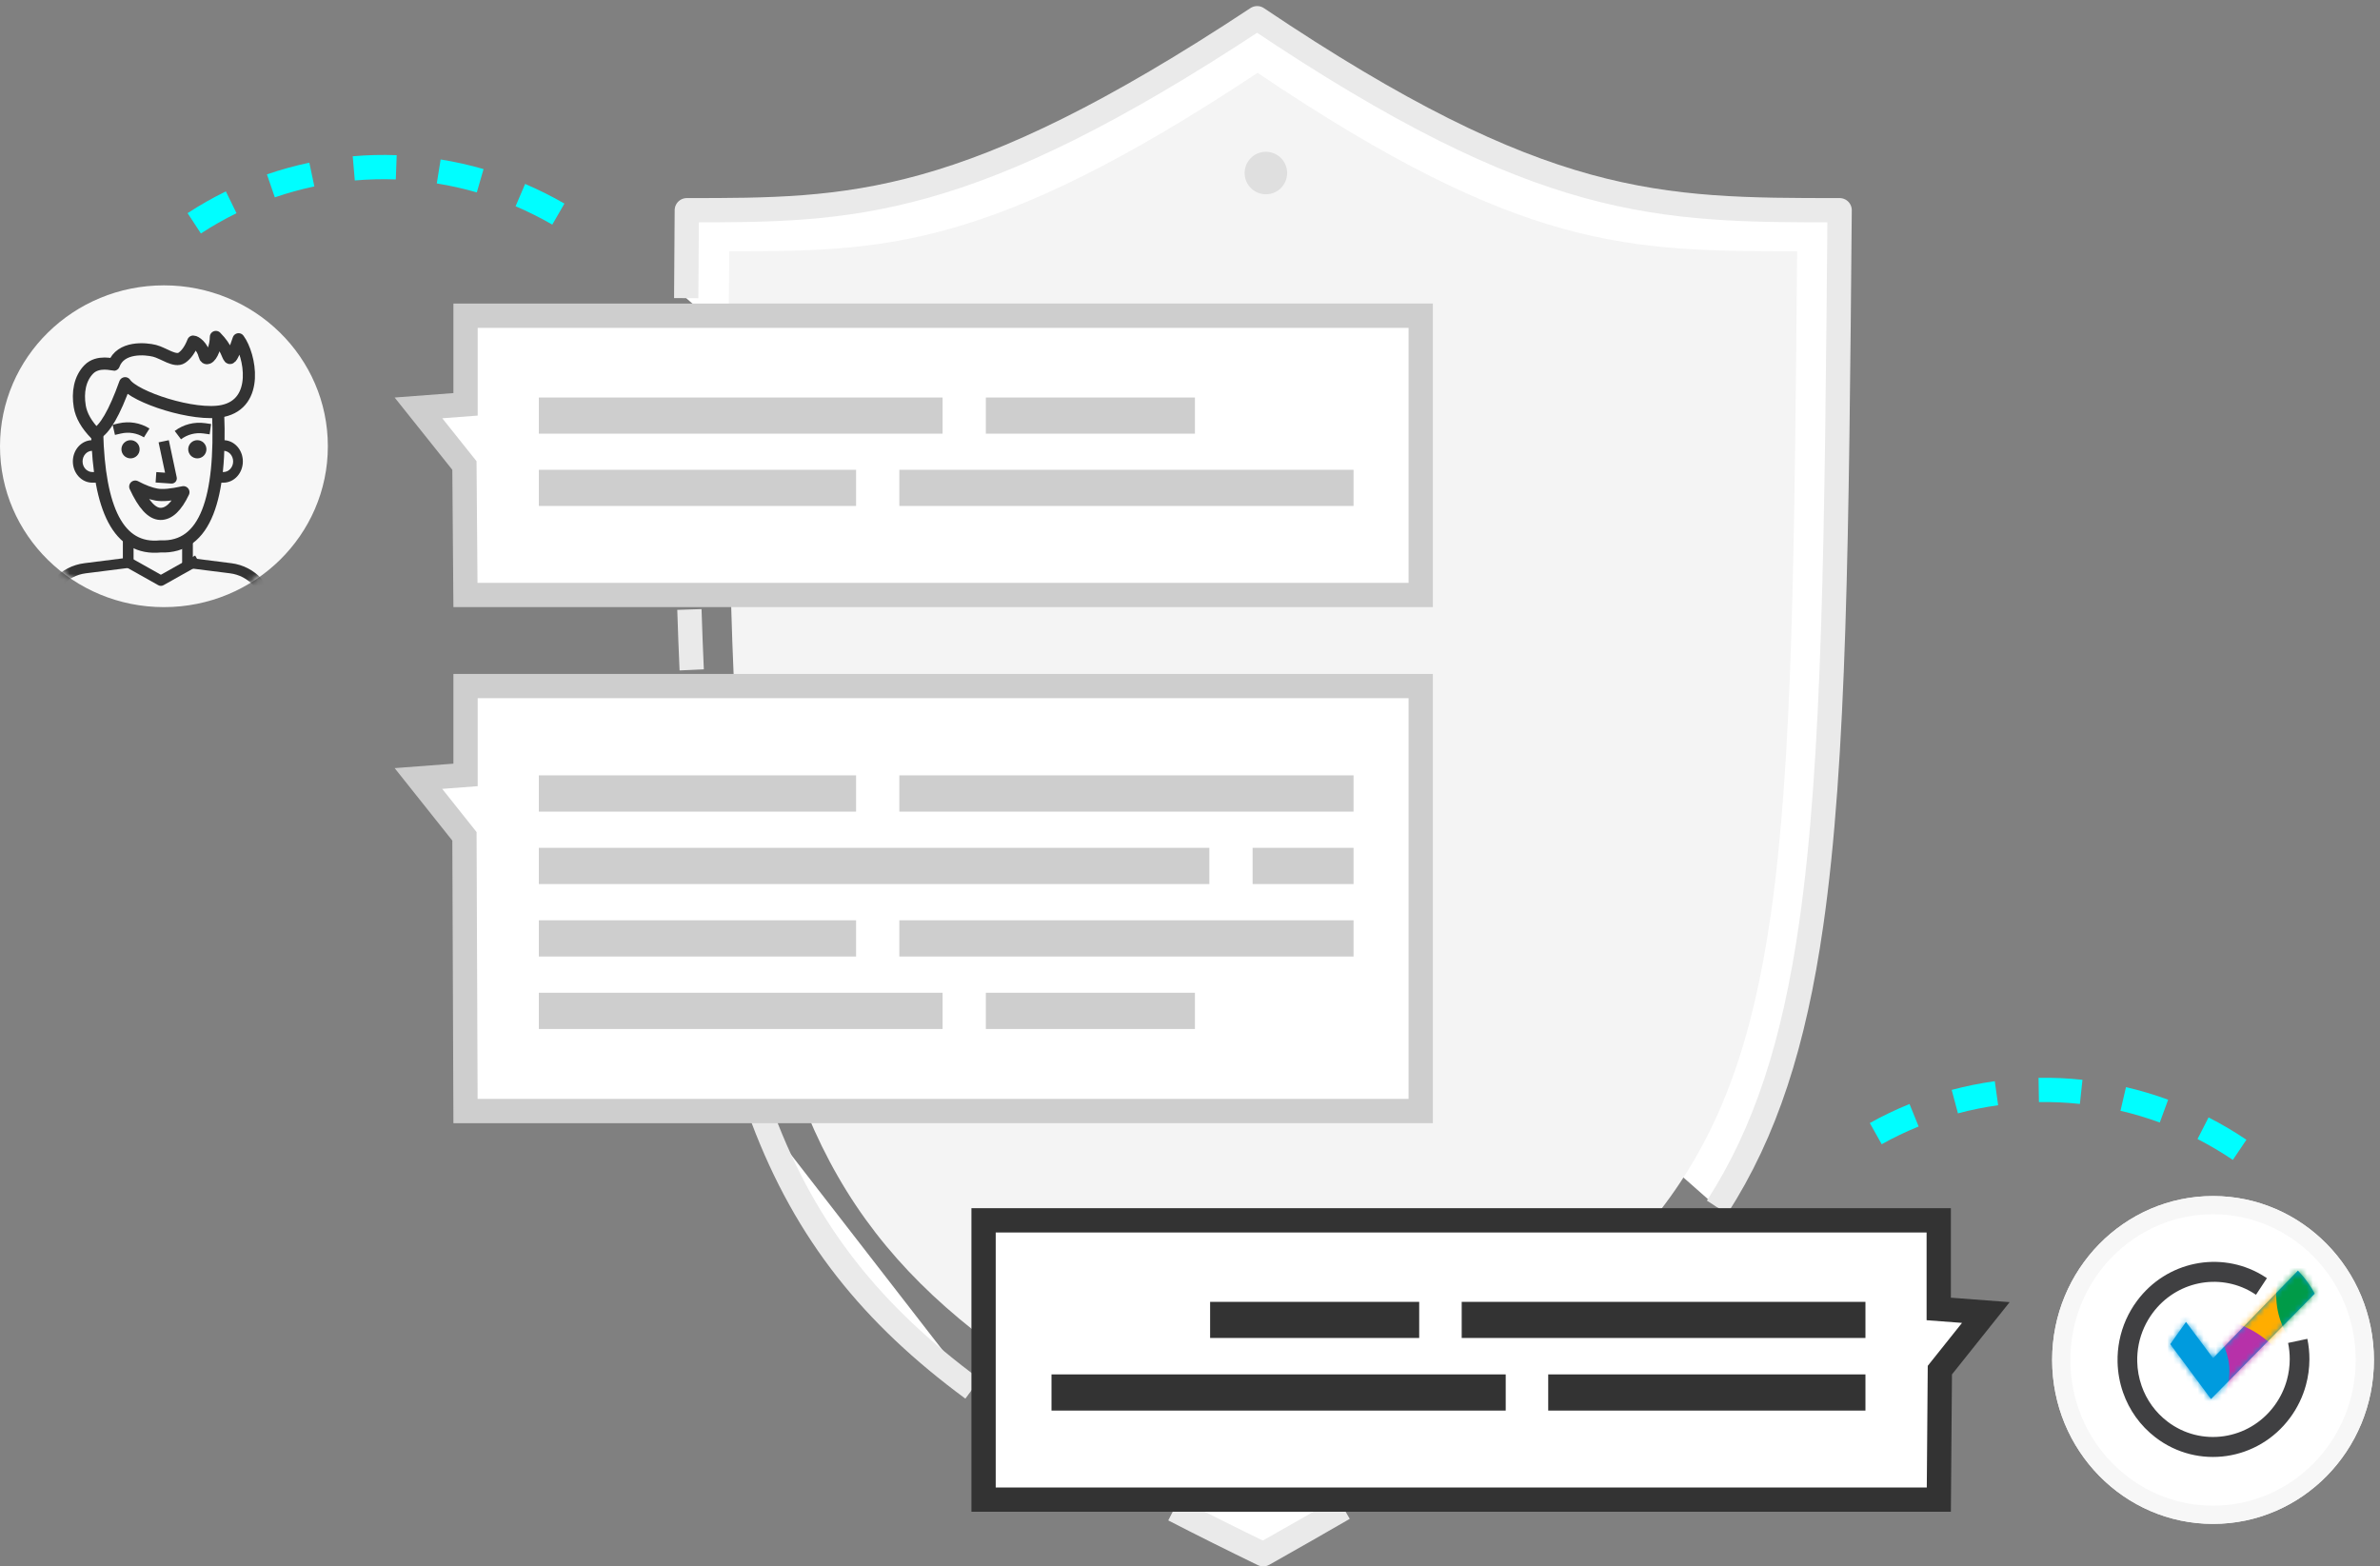 <svg width="392" height="258" xmlns="http://www.w3.org/2000/svg" xmlns:xlink="http://www.w3.org/1999/xlink"><rect width="100%" height="100%" fill="#808080" stroke="none"/><defs><ellipse id="a" cx="26.5" cy="27" rx="26.5" ry="27"/><ellipse id="b" cx="26.5" cy="27" rx="26.5" ry="27"/><ellipse id="e" cx="27" cy="26.5" rx="27" ry="26.5"/><path d="M21.027 0s1.578 1.533 2.765 3.794L6.711 21.153 0 12.11l2.592-3.657 4.458 5.968L21.027 0z" id="c"/></defs><g fill="none" fill-rule="evenodd"><path d="M113.024 49.107c.021-4.696.054-9.521.098-14.482 27.079 0 46.067 0 93.938-31.625C254.128 34.625 273.116 34.625 303 34.625c-.477 53.8-.792 90.516-4.684 117.621-2.818 19.623-7.51 34.209-15.496 46.593m-61.511 49.601c-4.193 2.432-8.605 4.944-13.248 7.56-5.179-2.514-10.083-4.954-14.725-7.352M160.189 228.761c-16.476-12.151-27.406-25.613-34.554-44.585m-11.707-73.838c-.145-3.227-.271-6.542-.379-9.95" fill="#FFF" stroke="#EAEAEA" stroke-linejoin="round" stroke-width="4"/><g transform="translate(120 12)"><path d="M88.056 235C68.001 225.236 52.399 216.689 40.296 207.084c-12.505-9.924-21.274-20.978-27.359-35.672C5.697 153.931 2.256 131.299.841 99.288.68 95.643.545 91.876.434 87.981.014 73.253-.068 56.696.048 37.974c.017-2.817.039-5.683.065-8.599 25.084 0 42.673 0 87.016-29.375C130.729 29.375 148.318 29.375 176 29.375c-.442 49.973-.734 84.076-4.339 109.252-2.949 20.594-8.115 35.214-17.393 47.661-9.983 13.392-24.727 24.267-46.593 37.359-5.989 3.586-12.513 7.338-19.619 11.353z" fill="#F4F4F4"/><circle fill="#DFDFDF" cx="88.5" cy="16.5" r="3.5"/></g><path d="M319.337 247H162v-46h157.321v14.598l7.757.587-7.572 9.489L319.337 247z" fill="#FFF" stroke="#333" stroke-width="4"/><path fill="#333" d="M248 232.333h-74.812v-5.952H248zM233.75 220.381h-34.438v-5.952H233.75zM307.25 232.333H255v-5.952h52.25zM307.25 220.381h-66.5v-5.952h66.5z"/><g><path d="M76.672 183H234v-70H76.679v14.636l-7.763.589 7.581 9.525L76.672 183z" fill="#FFF" stroke="#CECECE" stroke-width="4"/><path fill="#CECECE" d="M148.125 151.581h74.812v5.968H148.125zM148.125 127.71h74.812v5.968H148.125zM162.375 163.516h34.438v5.968H162.375zM88.75 151.581H141v5.968H88.75zM88.75 127.71H141v5.968H88.75zM88.75 163.516h66.5v5.968h-66.5zM88.75 139.645h110.438v5.968H88.75zM206.312 139.645h16.625v5.968h-16.625z"/></g><g><path d="M76.663 98H234V52H76.679v14.598l-7.757.587 7.572 9.489L76.663 98z" fill="#FFF" stroke="#CECECE" stroke-width="4"/><path fill="#CECECE" d="M148.125 83.333h74.812v-5.952H148.125zM162.375 71.429h34.438v-5.952H162.375zM88.75 83.333H141v-5.952H88.75zM88.75 71.429h66.5v-5.952h-66.5z"/></g><g><g fill="#F7F7F7" transform="translate(338 197)"><use xlink:href="#a"/><use xlink:href="#b"/></g><g transform="translate(341 200)"><ellipse fill="#FFF" cx="23.5" cy="24" rx="23.5" ry="24"/><path d="M39.033 20.516c.23 1.108.344 2.239.341 3.374-.004 1.434-.196 2.873-.582 4.277-.519 1.89-1.389 3.717-2.624 5.38-5.268 7.099-15.178 8.539-22.135 3.216-2.548-1.95-4.347-4.537-5.344-7.382-.568-1.619-.875-3.322-.914-5.039-.053-2.379.411-4.784 1.417-7.029.474-1.056 1.067-2.077 1.784-3.042 4.866-6.557 13.692-8.286 20.493-4.318.307.179.609.369.907.571l-1.8 2.735c-.236-.16-.476-.311-.721-.454-5.444-3.176-12.45-1.731-16.292 3.445-.566.763-1.041 1.575-1.423 2.426-.789 1.76-1.17 3.669-1.127 5.591.031 1.369.276 2.724.727 4.011.812 2.318 2.265 4.345 4.242 5.858 5.525 4.227 13.404 3.082 17.598-2.569.968-1.304 1.669-2.752 2.09-4.284.304-1.108.459-2.253.463-3.402.003-.903-.089-1.804-.272-2.687l3.17-.677z" fill="#404042" fill-rule="nonzero"/><g transform="translate(16.453 9.285)"><mask id="d" fill="#fff"><use xlink:href="#c"/></mask><use fill="#009BDE" xlink:href="#c"/><g mask="url(#d)"><g transform="translate(-10.723 -8.574)"><ellipse fill="#FFAD00" cx="30.686" cy="15.2" rx="12.15" ry="12.491"/><ellipse fill="#009B48" cx="40.329" cy="12.623" rx="12.15" ry="12.491"/><ellipse fill="#B731A9" cx="16.415" cy="33.242" rx="16.393" ry="16.852"/><ellipse fill="#009BDE" cx="11.207" cy="25.113" rx="9.257" ry="9.517"/></g></g></g></g></g><g><g transform="translate(0 47)"><mask id="f" fill="#fff"><use xlink:href="#e"/></mask><use fill="#F7F7F7" xlink:href="#e"/><g mask="url(#f)"><g transform="translate(7 8)"><path d="M29.8 17.5H29v1.75h.8c.882 0 1.6.785 1.6 1.75s-.718 1.75-1.6 1.75H29v1.75h.8C31.565 24.5 33 22.93 33 21s-1.435-3.5-3.2-3.5zM8.2 19.25H9V17.5h-.8C6.435 17.5 5 19.07 5 21s1.435 3.5 3.2 3.5H9v-1.75h-.8c-.882 0-1.6-.785-1.6-1.75 0-.965.718-1.75 1.6-1.75zM20.185 22.858l-1.063-4.999 1.685-.355 1.299 6.112c.057.264-.015.537-.193.741-.177.204-.44.312-.709.293l-2.576-.18.12-1.712 1.438.101z" fill="#333" fill-rule="nonzero"/><path d="M15.275 25.144c1.307.695 2.468 1.134 3.481 1.315 1.013.181 2.498.051 4.454-.389-1.144 2.41-2.412 3.6-3.801 3.572-1.39-.029-2.767-1.528-4.133-4.497z" stroke="#333" stroke-width="2" stroke-linejoin="round"/><circle fill="#333" fill-rule="nonzero" cx="14.5" cy="19" r="1.5"/><path d="M16.706 17.036c-1.137-.707-2.483-.93-3.789-.63l-.982.227-.386-1.672.982-.227c1.755-.404 3.561-.104 5.089.845l-.913 1.457zM22.814 17.355c1.071-.804 2.392-1.143 3.72-.957l.998.14.239-1.7-.998-.14c-1.783-.25-3.557.207-4.996 1.285l1.037 1.372z" fill="#333" fill-rule="nonzero"/><circle fill="#333" fill-rule="nonzero" cx="25.5" cy="19" r="1.5"/><path d="M6.135 11.929c-.374-2.286 0-4.571 1.495-6.095 1.495-1.524 4.057-.755 4.111-.762 1.121-3.048 5.232-2.667 6.727-2.286 1.495.381 3.363 1.905 4.485 1.143.747-.508 1.37-1.397 1.869-2.667.374 0 1.495.762 1.869 2.286.1.406.306.515.547.419C27.9 3.703 28.558 2.024 28.558.5c1.869 1.905 1.869 3.048 2.242 3.429.249.254.747-.762 1.495-3.048 1.905 2.589 3.479 10.522-2.616 11.81-4.666.986-14.575-2.286-16.07-4.571C11.865 12.985 10.246 15.779 8.751 16.5c-1.495-1.524-2.367-3.048-2.616-4.571z" stroke="#333" stroke-width="2" stroke-linejoin="round"/><path d="M13.235 33.5v3.464l-6.346.802C2.961 38.267 0 41.488 0 45.26V54.5h1.765v-9.241c0-2.934 2.304-5.439 5.358-5.828l7.112-.899C14.673 38.477 15 38.121 15 37.7V33.5h-1.765zM31.11 37.767l-6.345-.802V33.5H23v4.2c0 .421.327.777.766.832l7.111.899c3.056.388 5.358 2.894 5.358 5.828V54.5H38v-9.24c0-3.772-2.962-6.994-6.89-7.494z" fill="#333" fill-rule="nonzero"/><path d="M25.14 36.5L19.5 39.667 13.86 36.5 13 37.979l6.07 3.408c.134.075.282.113.43.113.148 0 .297-.038.43-.113L26 37.979 25.14 36.5z" fill="#333" fill-rule="nonzero"/><path d="M28.926 13.048c.557 13.851-1.977 22.272-9.489 21.95C12.46 35.71 9.311 28.78 9 16.184" stroke="#333" stroke-width="2"/></g></g></g></g><path d="M92.965 33.532l-2 3.464c-1.965-1.135-3.983-2.143-6.045-3.024l1.571-3.678c2.209.944 4.37 2.024 6.474 3.239zm-13.32-5.682l-1.111 3.842c-2.17-.628-4.372-1.12-6.593-1.477l.634-3.949c2.382.382 4.743.911 7.07 1.584zM65.338 25.557l-.145 3.997c-2.254-.082-4.509-.025-6.753.168l-.344-3.985c2.406-.207 4.825-.268 7.241-.18zm-14.389 1.238l.826 3.914c-2.207.466-4.382 1.065-6.512 1.796l-1.298-3.784c2.285-.784 4.618-1.427 6.984-1.926zm-13.75 4.729l1.758 3.593c-2.025.991-3.984 2.105-5.868 3.338l-2.191-3.347c2.023-1.324 4.127-2.521 6.3-3.584zM369.998 187.732l-2.237 3.316c-1.881-1.269-3.824-2.416-5.819-3.439l1.824-3.56c2.138 1.096 4.218 2.324 6.232 3.682zm-12.891-6.597l-1.377 3.756c-2.121-.778-4.283-1.423-6.474-1.933l.908-3.896c2.35.548 4.668 1.239 6.943 2.073zm-14.112-3.285l-.423 3.978c-2.243-.239-4.496-.34-6.748-.303l-.065-3.999c2.415-.039 4.832.069 7.236.325zm-14.44.232l.551 3.962c-2.234.31-4.446.757-6.622 1.338l-1.031-3.865c2.334-.622 4.706-1.102 7.102-1.435zm-14.046 3.758l1.503 3.707c-2.089.847-4.122 1.822-6.087 2.921l-1.952-3.492c2.11-1.18 4.293-2.227 6.535-3.136z" fill="#00FEFF" fill-rule="nonzero"/></g></svg>